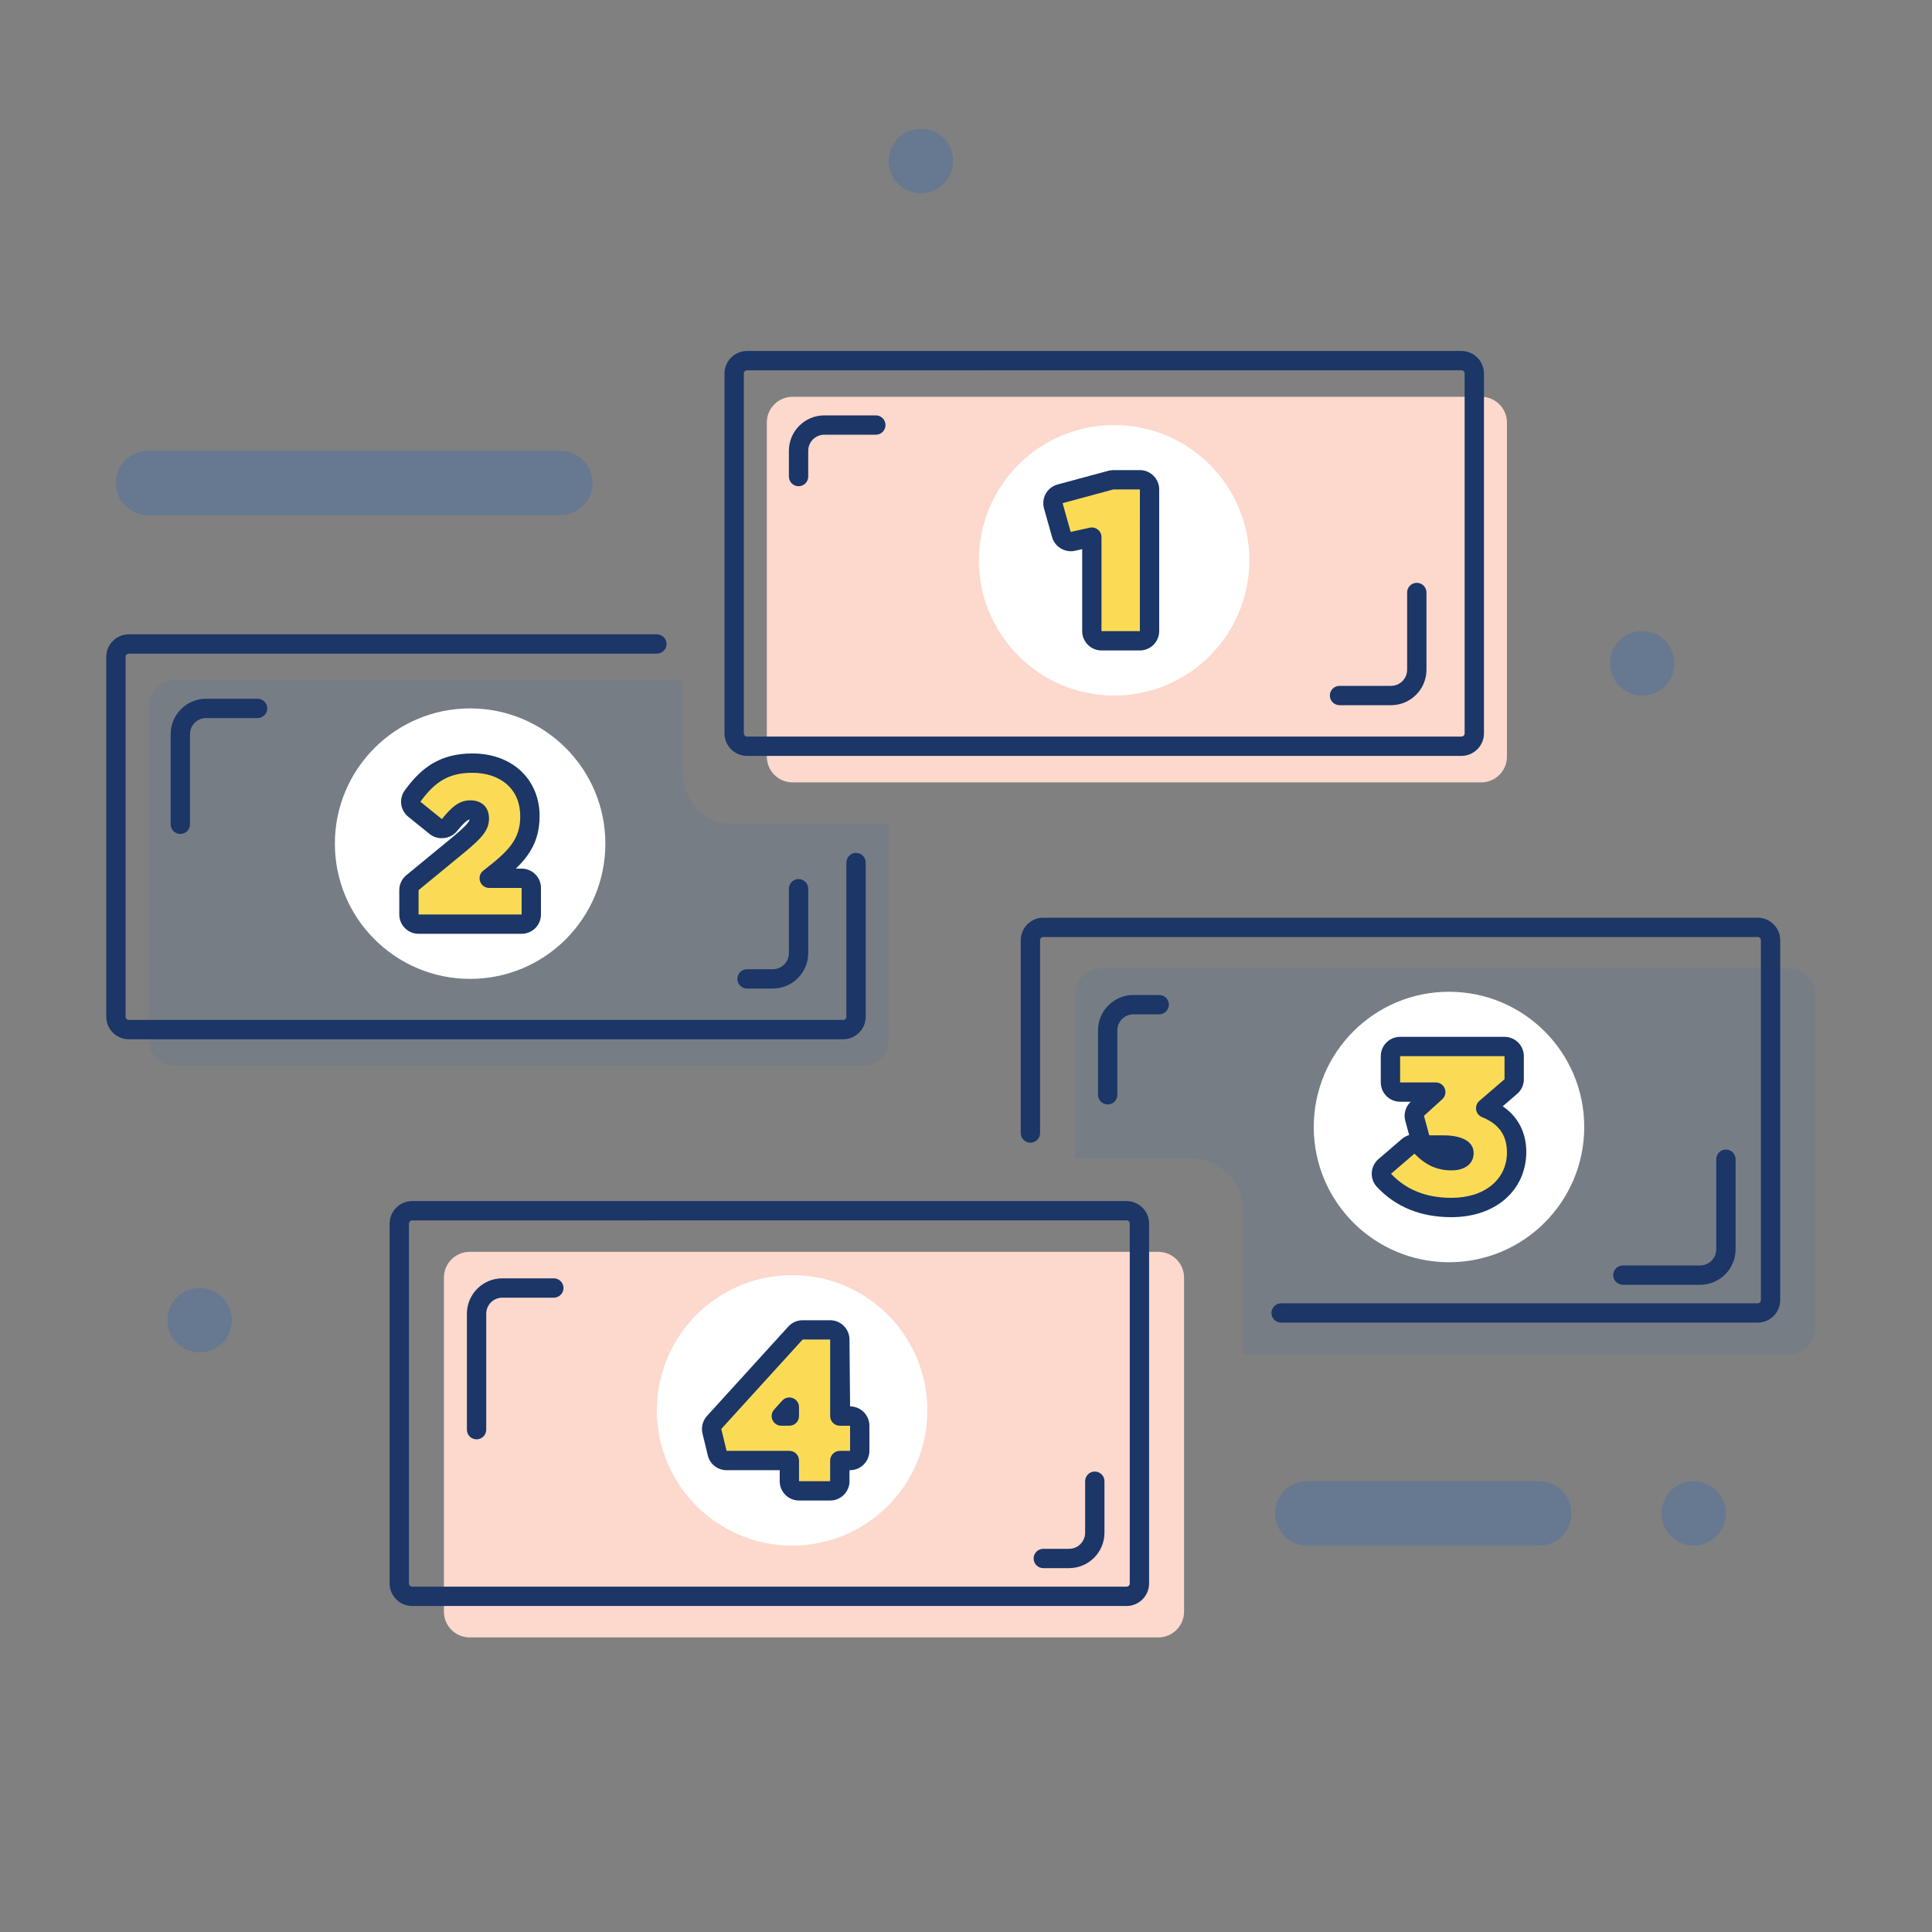 <?xml version="1.0" encoding="utf-8"?>
<!-- Generator: Adobe Illustrator 16.0.3, SVG Export Plug-In . SVG Version: 6.00 Build 0)  -->
<!DOCTYPE svg PUBLIC "-//W3C//DTD SVG 1.1//EN" "http://www.w3.org/Graphics/SVG/1.1/DTD/svg11.dtd">
<svg version="1.1" id="Layer_1" xmlns="http://www.w3.org/2000/svg" xmlns:xlink="http://www.w3.org/1999/xlink" x="0px" y="0px"
	 width="150px" height="150px" viewBox="0 0 150 150" enable-background="new 0 0 150 150" xml:space="preserve">
<rect x="0" y="0" width="150" height="150" fill="#808080" stroke="none"/>
<g>
	<path fill="#FCD8CD" d="M61.535,30.807h53.464c1.104,0,2,0.896,2,2v25.937c0,1.104-0.896,2-2,2H61.535c-1.104,0-2-0.896-2-2V32.807
		C59.535,31.702,60.431,30.807,61.535,30.807z"/>
	<path fill="#1B3667" d="M113.464,58.687H58c-0.965,0-1.75-0.785-1.75-1.75V29c0-0.965,0.785-1.75,1.75-1.75h55.464
		c0.965,0,1.75,0.785,1.75,1.75v27.937C115.214,57.902,114.429,58.687,113.464,58.687z M58,28.75c-0.138,0-0.25,0.112-0.25,0.25
		v27.937c0,0.138,0.112,0.25,0.25,0.25h55.464c0.138,0,0.25-0.112,0.25-0.25V29c0-0.138-0.112-0.25-0.25-0.25H58z"/>
	<path opacity="0.3" fill="#2D65B8" enable-background="new    " d="M11.5,35h32c1.381,0,2.5,1.119,2.5,2.5l0,0
		c0,1.381-1.119,2.5-2.5,2.5h-32C10.119,40,9,38.881,9,37.5l0,0C9,36.119,10.119,35,11.5,35z"/>
	<path opacity="0.3" fill="#2D65B8" enable-background="new    " d="M101.5,115h18c1.381,0,2.5,1.119,2.5,2.5l0,0
		c0,1.381-1.119,2.5-2.5,2.5h-18c-1.381,0-2.5-1.119-2.5-2.5l0,0C99,116.119,100.119,115,101.5,115z"/>
	<circle opacity="0.3" fill="#2D65B8" enable-background="new    " cx="127.5" cy="51.5" r="2.5"/>
	<circle opacity="0.3" fill="#2D65B8" enable-background="new    " cx="15.5" cy="102.5" r="2.5"/>
	<circle opacity="0.3" fill="#2D65B8" enable-background="new    " cx="71.5" cy="12.5" r="2.5"/>
	<circle opacity="0.3" fill="#2D65B8" enable-background="new    " cx="131.5" cy="117.5" r="2.5"/>
	<path opacity="0.1" fill="#2D65B8" enable-background="new    " d="M53,52.807H13.535c-1.104,0-2,0.896-2,2v25.938
		c0,1.104,0.896,2,2,2h53.464c1.104,0,2-0.896,2-2V64H57c-2.209,0-4-1.791-4-4V52.807z"/>
	<path fill="#1B3667" d="M65.464,80.688H10c-0.965,0-1.75-0.785-1.75-1.75V51c0-0.965,0.785-1.75,1.75-1.75h41
		c0.414,0,0.75,0.336,0.75,0.75s-0.336,0.75-0.75,0.75H10c-0.138,0-0.25,0.112-0.25,0.25v27.938c0,0.138,0.112,0.25,0.25,0.25
		h55.464c0.138,0,0.25-0.112,0.25-0.25V66.969c0-0.414,0.336-0.75,0.75-0.75s0.75,0.336,0.75,0.75v11.969
		C67.214,79.902,66.429,80.688,65.464,80.688z"/>
	<circle fill="#FFFFFF" cx="36.5" cy="65.5" r="10.5"/>
	<g>
		<path fill="#FBDB56" d="M31.75,71c0,0.414,0.336,0.75,0.75,0.75h8c0.414,0,0.75-0.336,0.75-0.75v-2.061
			c0-0.414-0.336-0.75-0.75-0.75h-2.517l0.026-0.021l0.001,0c0.951-0.738,1.741-1.392,2.282-2.124c0.57-0.771,0.85-1.607,0.85-2.667
			v-0.031c0-1.208-0.447-2.255-1.271-2.993c-0.815-0.73-1.937-1.104-3.201-1.104c-1.076,0-1.956,0.222-2.726,0.684
			c-0.757,0.454-1.352,1.106-1.911,1.87c-0.236,0.323-0.177,0.774,0.134,1.026l1.668,1.348c0.322,0.26,0.794,0.21,1.054-0.111
			c0.79-0.976,1.165-1.178,1.626-1.178c0.282,0,0.447,0.081,0.534,0.162c0.079,0.073,0.167,0.213,0.167,0.498
			c0,0.5-0.215,0.878-1.597,2.024c0,0-0.001,0.001-0.001,0.001l-3.596,2.957c-0.173,0.142-0.273,0.355-0.273,0.579V71z"/>
		<path fill="#1B3667" d="M40.5,72.5h-8c-0.827,0-1.5-0.673-1.5-1.5v-1.89c0-0.45,0.199-0.873,0.547-1.159l3.596-2.957
			c1.126-0.935,1.294-1.22,1.32-1.375c-0.145,0.043-0.382,0.167-0.99,0.918c-0.5,0.618-1.488,0.724-2.108,0.223l-1.668-1.348
			c-0.624-0.504-0.741-1.406-0.267-2.052c0.714-0.977,1.371-1.615,2.13-2.07c0.888-0.532,1.905-0.791,3.111-0.791
			c1.476,0,2.756,0.448,3.702,1.295c0.98,0.878,1.521,2.14,1.521,3.552c0,1.235-0.316,2.224-0.997,3.144
			c-0.247,0.333-0.534,0.647-0.849,0.949H40.5c0.827,0,1.5,0.673,1.5,1.5V71C42,71.827,41.327,72.5,40.5,72.5z M40.5,71v0.75V71
			C40.5,71,40.5,71,40.5,71z M36.516,62.138c0.539,0,0.864,0.196,1.042,0.36c0.188,0.173,0.409,0.495,0.409,1.049
			c0,0.905-0.551,1.508-1.868,2.602l-3.6,2.96V71h8l0-2.061h-2.517c-0.32,0-0.605-0.204-0.709-0.507
			c-0.104-0.303-0.004-0.639,0.249-0.835c1.035-0.803,1.708-1.377,2.167-1.999c0.486-0.657,0.703-1.342,0.703-2.221
			c0-1.025-0.353-1.867-1.021-2.465C38.705,60.315,37.771,60,36.67,60c-0.939,0-1.683,0.183-2.34,0.577
			c-0.579,0.347-1.101,0.862-1.691,1.669l1.668,1.348C35.072,62.65,35.65,62.138,36.516,62.138z"/>
	</g>
	<circle fill="#FFFFFF" cx="86.5" cy="43.5" r="10.5"/>
	<g>
		<path fill="#FBDB56" d="M84.77,49c0,0.414,0.336,0.75,0.75,0.75h2.98c0.414,0,0.75-0.336,0.75-0.75V38
			c0-0.414-0.336-0.75-0.75-0.75h-2.059c-0.066,0-0.132,0.009-0.195,0.026l-3.941,1.064c-0.193,0.052-0.357,0.18-0.457,0.354
			c-0.099,0.174-0.124,0.38-0.07,0.573l0.628,2.235c0.108,0.383,0.496,0.616,0.886,0.529l1.479-0.329V49z"/>
		<path fill="#1B3667" d="M88.5,50.5h-2.98c-0.827,0-1.5-0.673-1.5-1.5v-6.363l-0.565,0.126c-0.765,0.171-1.56-0.308-1.771-1.057
			l-0.628-2.236c-0.107-0.384-0.056-0.801,0.14-1.146c0.201-0.352,0.525-0.603,0.914-0.708l3.941-1.064
			c0.128-0.034,0.259-0.052,0.391-0.052H88.5c0.827,0,1.5,0.673,1.5,1.5v11C90,49.827,89.327,50.5,88.5,50.5z M88.5,49v0.75V49
			L88.5,49z M84.77,40.952c0.169,0,0.335,0.057,0.469,0.165c0.178,0.142,0.281,0.357,0.281,0.585V49h2.979L88.5,38h-2.059
			L82.5,39.064l0.627,2.235l1.479-0.329C84.66,40.958,84.715,40.952,84.77,40.952z"/>
	</g>
	<path opacity="0.1" fill="#2D65B8" enable-background="new    " d="M96.465,105.13h42.465c1.104,0,2-0.896,2-2V77.193
		c0-1.104-0.896-2-2-2H85.466c-1.104,0-2,0.896-2,2v12.744h8.999c2.209,0,4,1.79,4,4V105.13z"/>
	<path fill="#1B3667" d="M136.465,102.688h-37c-0.414,0-0.75-0.336-0.75-0.75s0.336-0.75,0.75-0.75h37c0.138,0,0.25-0.112,0.25-0.25
		V73c0-0.138-0.112-0.25-0.25-0.25H81.001c-0.138,0-0.25,0.112-0.25,0.25v14.969c0,0.414-0.336,0.75-0.75,0.75
		s-0.75-0.336-0.75-0.75V73c0-0.965,0.785-1.75,1.75-1.75h55.464c0.965,0,1.75,0.785,1.75,1.75v27.938
		C138.215,101.902,137.43,102.688,136.465,102.688z"/>
	<circle fill="#FFFFFF" cx="112.5" cy="87.5" r="10.5"/>
	<g>
		<path fill="#FBDB56" d="M111.473,84.789l-1.422,1.29c-0.209,0.189-0.294,0.48-0.22,0.753l0.411,1.514
			c0.089,0.326,0.385,0.553,0.724,0.553h1.097c0.672,0,1.108,0.116,1.352,0.256c0.202,0.118,0.247,0.23,0.247,0.369v0.031
			c0,0.158-0.058,0.27-0.179,0.361c-0.139,0.104-0.391,0.202-0.769,0.202c-0.972,0-1.647-0.349-2.362-1.075
			c-0.277-0.28-0.724-0.299-1.022-0.042l-1.817,1.561c-0.156,0.134-0.25,0.324-0.261,0.528c-0.011,0.205,0.062,0.404,0.202,0.554
			c1.173,1.251,2.863,2.106,5.227,2.106c1.475,0,2.738-0.414,3.647-1.182c0.918-0.775,1.423-1.871,1.423-3.106v-0.03
			c0-1.236-0.506-2.148-1.286-2.764c-0.339-0.268-0.719-0.472-1.116-0.627l1.953-1.681c0.165-0.142,0.26-0.35,0.26-0.568V82
			c0-0.414-0.334-0.75-0.75-0.75h-8.107c-0.414,0-0.75,0.336-0.75,0.75v2.039c0,0.414,0.336,0.75,0.75,0.75H111.473z"/>
		<path fill="#1B3667" d="M112.68,94.5c-2.373,0-4.315-0.788-5.773-2.344c-0.278-0.295-0.426-0.698-0.404-1.105
			s0.212-0.793,0.521-1.059l1.817-1.561c0.165-0.142,0.358-0.245,0.565-0.304l-0.299-1.1c-0.147-0.539,0.015-1.108,0.423-1.489
			h-0.827c-0.827,0-1.5-0.673-1.5-1.5V82c0-0.827,0.673-1.5,1.5-1.5h8.107c0.827,0,1.5,0.673,1.5,1.5v1.792
			c0,0.438-0.19,0.854-0.521,1.138l-1.117,0.961c0.089,0.061,0.174,0.124,0.257,0.188c1.027,0.811,1.571,1.97,1.571,3.353
			c0,1.483-0.6,2.79-1.688,3.71C115.758,94.03,114.33,94.5,112.68,94.5z M109.817,89.569L108,91.131
			c1.163,1.24,2.737,1.869,4.68,1.869c1.291,0,2.385-0.348,3.164-1.005C116.6,91.356,117,90.48,117,89.462
			c0-0.95-0.337-1.682-1.001-2.205c-0.259-0.205-0.57-0.379-0.924-0.518c-0.245-0.096-0.423-0.313-0.467-0.572
			c-0.044-0.259,0.051-0.522,0.25-0.694l1.953-1.681L116.811,82h-8.107v2.039h2.77c0.31,0,0.588,0.19,0.699,0.479
			c0.112,0.29,0.034,0.617-0.195,0.826l-1.422,1.29l0.411,1.515l1.097-0.001c0.724,0,1.32,0.123,1.725,0.355
			c0.416,0.243,0.624,0.585,0.624,1.02c0,0.423-0.164,0.754-0.476,0.99c-0.216,0.162-0.601,0.354-1.222,0.354
			C111.579,90.868,110.713,90.479,109.817,89.569z"/>
	</g>
	<path fill="#FCD8CD" d="M89.93,127.13H36.466c-1.104,0-2-0.896-2-2V99.193c0-1.105,0.896-2,2-2H89.93c1.104,0,2,0.895,2,2v25.937
		C91.93,126.234,91.034,127.13,89.93,127.13z"/>
	<path fill="#1B3667" d="M87.465,124.688H32.001c-0.965,0-1.75-0.785-1.75-1.75V95c0-0.965,0.785-1.75,1.75-1.75h55.464
		c0.965,0,1.75,0.785,1.75,1.75v27.938C89.215,123.902,88.43,124.688,87.465,124.688z M32.001,94.75c-0.138,0-0.25,0.112-0.25,0.25
		v27.938c0,0.138,0.112,0.25,0.25,0.25h55.464c0.138,0,0.25-0.112,0.25-0.25V95c0-0.138-0.112-0.25-0.25-0.25H32.001z"/>
	<circle fill="#FFFFFF" cx="61.5" cy="109.5" r="10.5"/>
	<g>
		<path fill="#FBDB56" d="M61.286,115c0,0.414,0.336,0.75,0.75,0.75h2.418c0.414,0,0.75-0.336,0.75-0.75v-1.605H66
			c0.414,0,0.75-0.336,0.75-0.75v-1.951c0-0.414-0.336-0.75-0.75-0.75h-0.796V104c0-0.414-0.336-0.75-0.75-0.75h-2.138
			c-0.211,0-0.413,0.089-0.555,0.245l-6.316,6.944c-0.167,0.184-0.233,0.438-0.174,0.681l0.411,1.7
			c0.082,0.337,0.383,0.574,0.729,0.574h4.875V115z M61.286,109.943H60.66l0.626-0.695V109.943z"/>
		<path fill="#1B3667" d="M64.454,116.5h-2.418c-0.827,0-1.5-0.673-1.5-1.5v-0.855h-4.125c-0.695,0-1.294-0.472-1.458-1.147
			l-0.411-1.7c-0.117-0.485,0.013-0.994,0.349-1.363l6.315-6.943c0.283-0.312,0.688-0.49,1.109-0.49h2.138
			c0.827,0,1.5,0.673,1.5,1.5L66,109.193c0.827,0,1.5,0.673,1.5,1.5v1.951c0,0.827-0.673,1.5-1.5,1.5h-0.046V115
			C65.954,115.827,65.281,116.5,64.454,116.5z M64.454,115v0.75V115C64.455,115,64.455,115,64.454,115z M62.316,104L56,110.944
			l0.411,1.699l4.875,0.001c0.414,0,0.75,0.336,0.75,0.75V115h2.417l0-1.605c0-0.414,0.336-0.75,0.75-0.75H66v-1.951h-0.796
			c-0.414,0-0.75-0.336-0.75-0.75V104H62.316z M61.286,110.693H60.66c-0.296,0-0.564-0.175-0.685-0.445s-0.07-0.586,0.127-0.807
			l0.626-0.695c0.208-0.23,0.538-0.309,0.826-0.198c0.29,0.111,0.481,0.39,0.481,0.7v0.695
			C62.036,110.357,61.7,110.693,61.286,110.693z"/>
	</g>
	<path fill="#1B3667" d="M62,37.75c-0.414,0-0.75-0.336-0.75-0.75v-2c0-1.517,1.233-2.75,2.75-2.75h4c0.414,0,0.75,0.336,0.75,0.75
		s-0.336,0.75-0.75,0.75h-4c-0.689,0-1.25,0.561-1.25,1.25v2C62.75,37.414,62.414,37.75,62,37.75z"/>
	<path fill="#1B3667" d="M108,54.75h-4c-0.414,0-0.75-0.336-0.75-0.75s0.336-0.75,0.75-0.75h4c0.689,0,1.25-0.561,1.25-1.25v-6
		c0-0.414,0.336-0.75,0.75-0.75s0.75,0.336,0.75,0.75v6C110.75,53.517,109.517,54.75,108,54.75z"/>
	<path fill="#1B3667" d="M14,64.75c-0.414,0-0.75-0.336-0.75-0.75v-7c0-1.517,1.233-2.75,2.75-2.75h4c0.414,0,0.75,0.336,0.75,0.75
		s-0.336,0.75-0.75,0.75h-4c-0.689,0-1.25,0.561-1.25,1.25v7C14.75,64.414,14.414,64.75,14,64.75z"/>
	<path fill="#1B3667" d="M60,76.75h-2c-0.414,0-0.75-0.336-0.75-0.75s0.336-0.75,0.75-0.75h2c0.689,0,1.25-0.561,1.25-1.25v-5
		c0-0.414,0.336-0.75,0.75-0.75s0.75,0.336,0.75,0.75v5C62.75,75.517,61.517,76.75,60,76.75z"/>
	<path fill="#1B3667" d="M83,121.75h-2c-0.414,0-0.75-0.336-0.75-0.75s0.336-0.75,0.75-0.75h2c0.689,0,1.25-0.561,1.25-1.25v-4
		c0-0.414,0.336-0.75,0.75-0.75s0.75,0.336,0.75,0.75v4C85.75,120.517,84.517,121.75,83,121.75z"/>
	<path fill="#1B3667" d="M37,111.75c-0.414,0-0.75-0.336-0.75-0.75v-9c0-1.517,1.233-2.75,2.75-2.75h4c0.414,0,0.75,0.336,0.75,0.75
		s-0.336,0.75-0.75,0.75h-4c-0.689,0-1.25,0.561-1.25,1.25v9C37.75,111.414,37.414,111.75,37,111.75z"/>
	<path fill="#1B3667" d="M132,99.75h-6c-0.414,0-0.75-0.336-0.75-0.75s0.336-0.75,0.75-0.75h6c0.689,0,1.25-0.561,1.25-1.25v-7
		c0-0.414,0.336-0.75,0.75-0.75s0.75,0.336,0.75,0.75v7C134.75,98.517,133.517,99.75,132,99.75z"/>
	<path fill="#1B3667" d="M86,85.75c-0.414,0-0.75-0.336-0.75-0.75v-5c0-1.517,1.233-2.75,2.75-2.75h2c0.414,0,0.75,0.336,0.75,0.75
		s-0.336,0.75-0.75,0.75h-2c-0.689,0-1.25,0.561-1.25,1.25v5C86.75,85.414,86.414,85.75,86,85.75z"/>
</g>
</svg>

